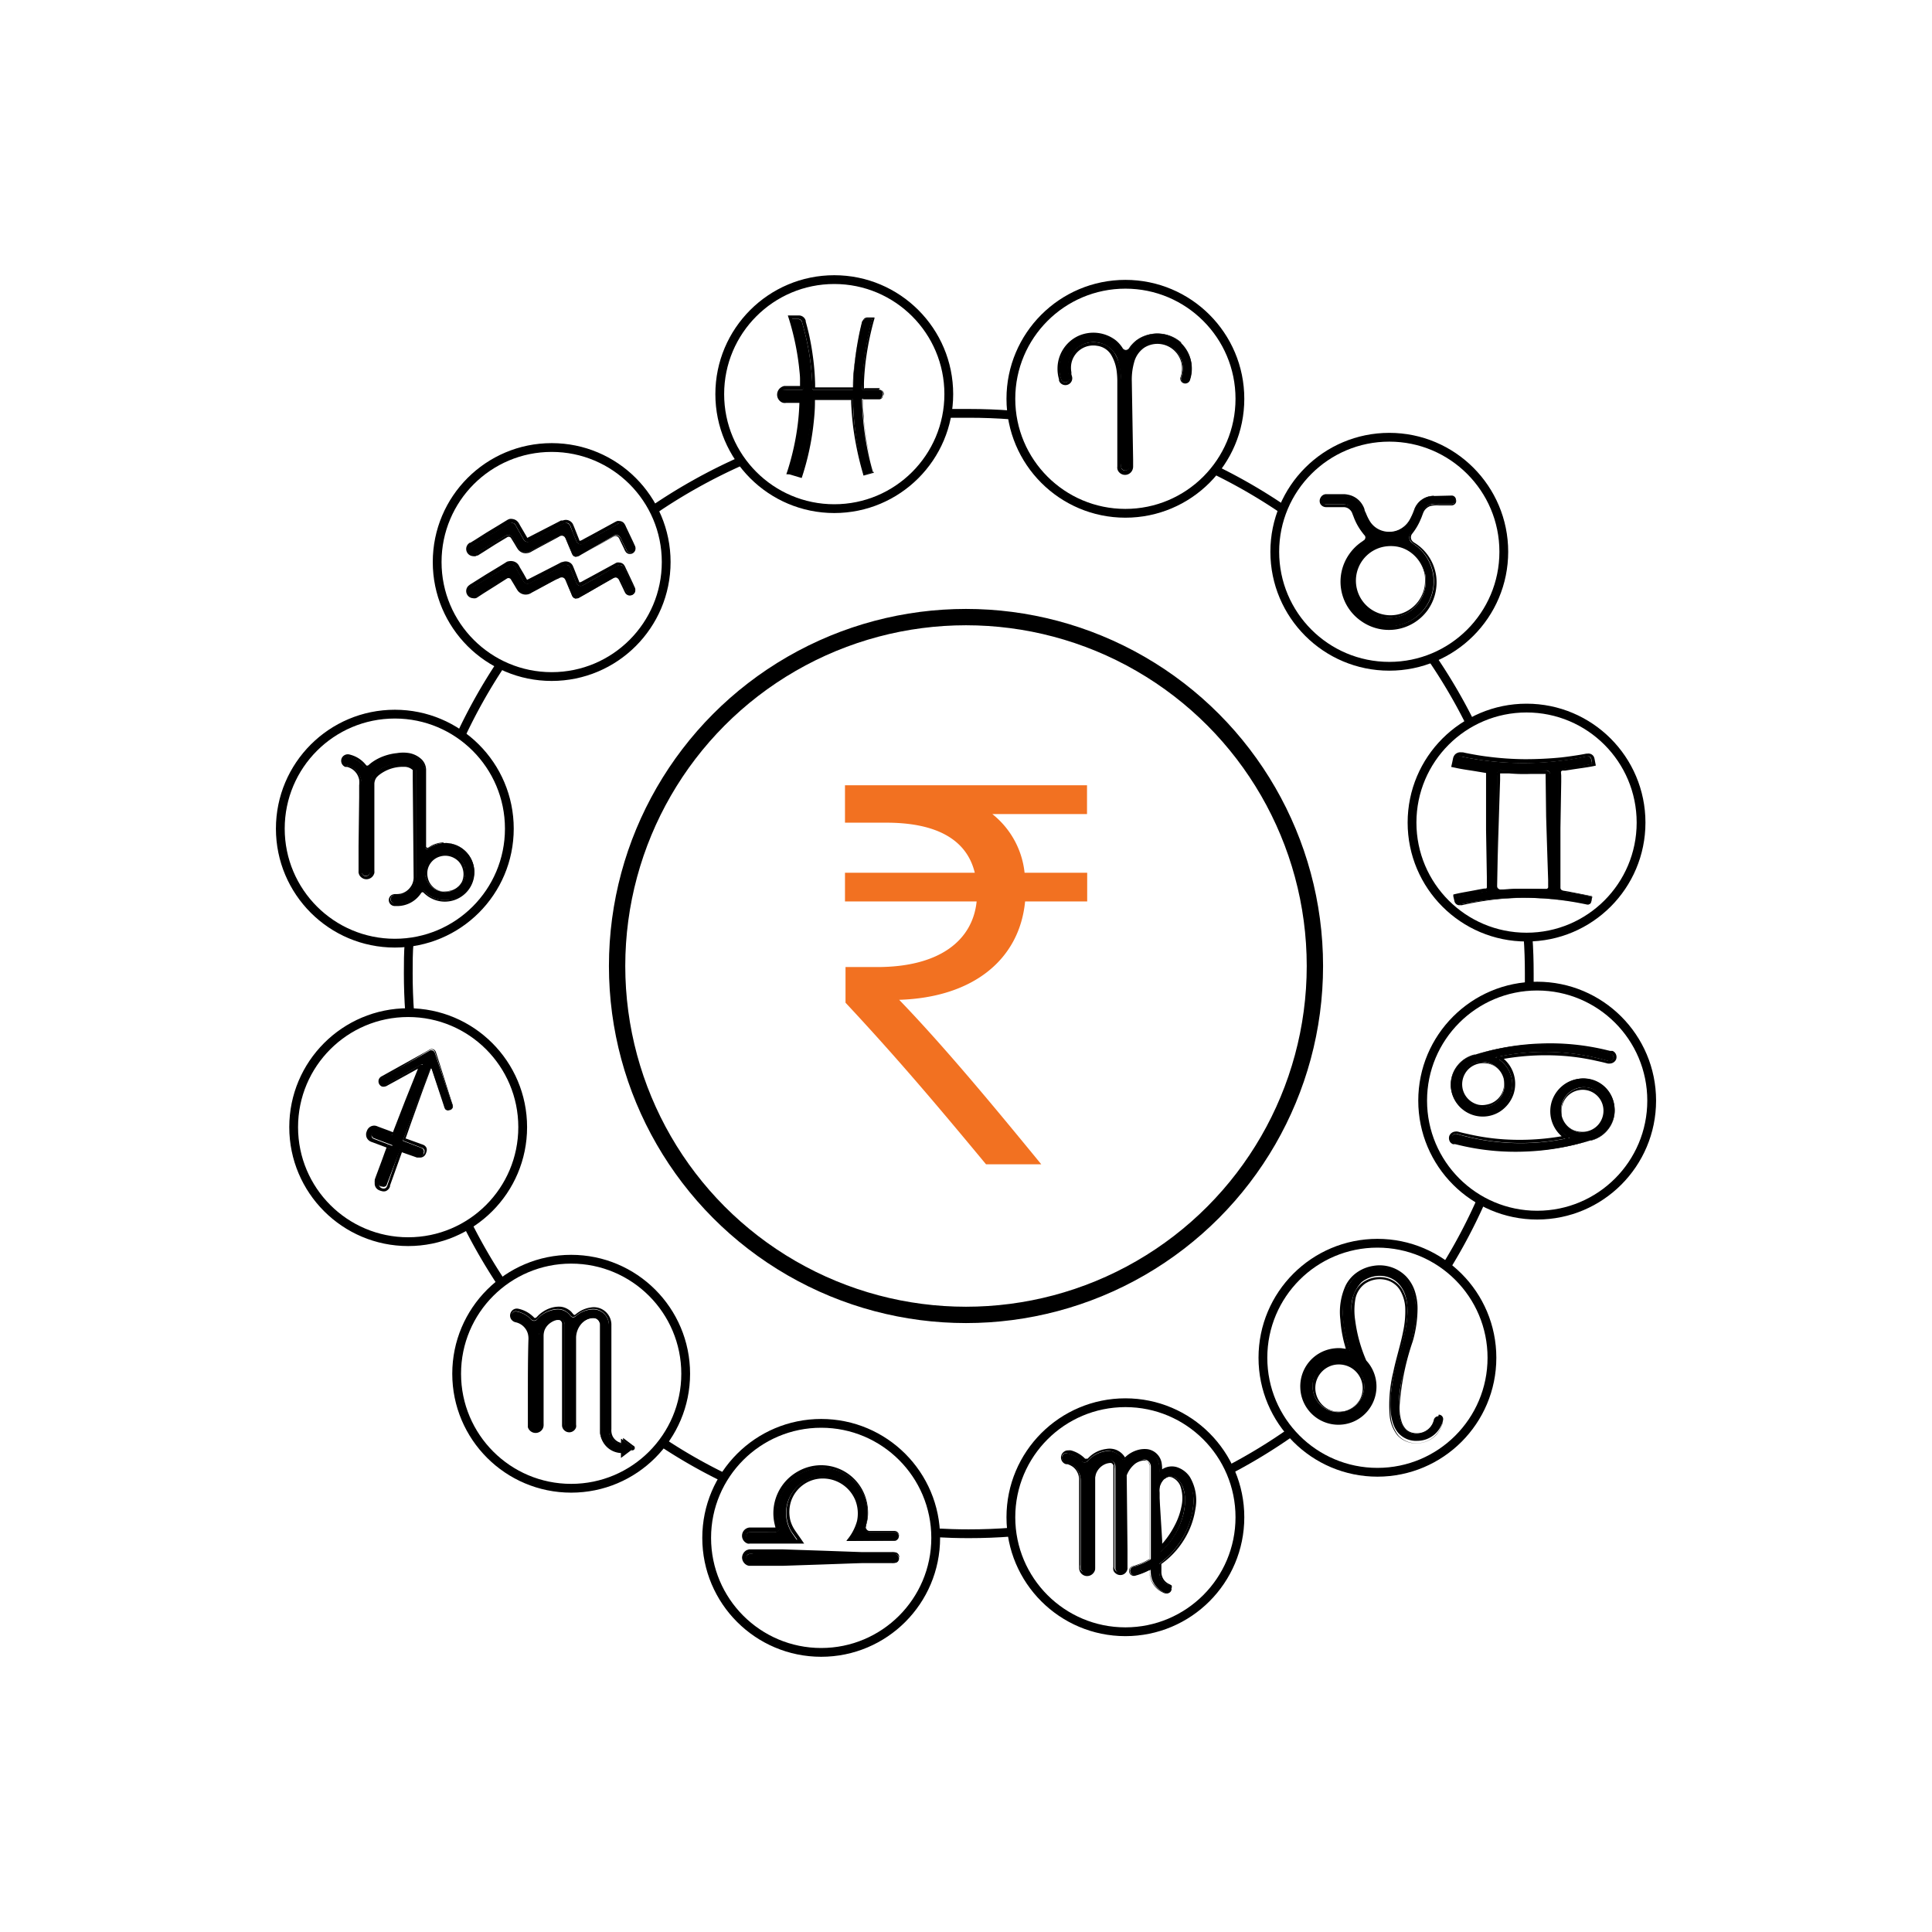 <svg id="Layer_1" data-name="Layer 1" xmlns="http://www.w3.org/2000/svg" viewBox="0 0 220 220"><defs><style>.cls-1{fill:#f27121;}.cls-2,.cls-3{fill:none;stroke:#000;stroke-miterlimit:10;}.cls-2{stroke-width:1.86px;}</style></defs><path class="cls-1" d="M123.78,92.7H113a9.84,9.84,0,0,1,3.67,6.68h7.13v3.27h-7.07c-.65,6.68-6,10.94-14.34,11.2,5.11,5.3,10.67,12,16.18,18.73h-6.29c-5.11-6.16-9.89-11.86-16-18.4v-4.06h3.6c7.07,0,10.87-3,11.33-7.47H96.22V99.38H111c-.92-3.8-4.39-5.7-10.08-5.7H96.22V89.42h27.56Z"/><circle class="cls-2" cx="110" cy="110" r="39.73"/><path d="M100.05,44.37H98.28a.08.08,0,0,1-.09-.08,32.63,32.63,0,0,1,1.11-7.8l0-.15h-.7a.46.46,0,0,0-.45.34,33.65,33.65,0,0,0-1,7.61.07.07,0,0,1-.08.08H92.6a.07.07,0,0,1-.08-.08,29.16,29.16,0,0,0-1.2-7.62.46.46,0,0,0-.45-.33h-.72l0,.17a28.41,28.41,0,0,1,1.29,7.78.08.08,0,0,1-.09.08h-2a.52.52,0,0,0-.52.52.51.51,0,0,0,.52.51h2a.09.09,0,0,1,.09.09,28.41,28.41,0,0,1-1.29,7.78l-.15.49,1,.3.15-.49a29.09,29.09,0,0,0,1.34-8.09.08.08,0,0,1,.08-.08h4.48a.08.08,0,0,1,.08.09,33.29,33.29,0,0,0,1.15,8.06l.13.5,1-.27-.14-.49a32.63,32.63,0,0,1-1.11-7.8.09.09,0,0,1,.09-.09h1.77a.51.51,0,0,0,.52-.51A.52.52,0,0,0,100.05,44.37Z"/><path d="M100.05,44.4H98.34s-.13,0-.16-.06c0-.23,0-.42,0-.63,0-.84.09-1.66.19-2.49a33.76,33.76,0,0,1,.94-4.89l0,0h-.71a.45.45,0,0,0-.43.43c-.12.46-.22.92-.32,1.39-.19.93-.34,1.87-.46,2.81s-.18,1.89-.21,2.84v.44a.14.14,0,0,1,0,.11c-.09,0-.13,0-.2,0H92.58a.12.12,0,0,1-.09-.08,1.37,1.37,0,0,1,0-.19v-.35a27.77,27.77,0,0,0-.79-5.64c-.11-.46-.23-.92-.36-1.37a.45.45,0,0,0-.45-.4h-.71l0-.06a29,29,0,0,1,1.17,5.46c0,.46.1.92.13,1.39l0,.69v.35a.33.33,0,0,1,0,.1.12.12,0,0,1-.07.1.72.72,0,0,1-.2,0H89.87c-.23,0-.48,0-.66.07a.46.46,0,0,0,.29.86h1.93c.1,0,.12.15.11.19,0,.93-.1,1.86-.21,2.78a29.78,29.78,0,0,1-1.24,5.44l0-.06L91,54l-.05,0a30.19,30.19,0,0,0,1.24-5.38c.12-.92.2-1.84.23-2.76l0-.34v-.09a.11.11,0,0,1,.07-.1.68.68,0,0,1,.19,0h4.32c.08,0,.16.08.14.14v.35c0,.92.09,1.84.2,2.76A34.61,34.61,0,0,0,98.47,54l0,0,1-.27,0,0a34.39,34.39,0,0,1-1.1-5.86c0-.5-.08-1-.1-1.49l0-.74v-.19c0-.08.08-.16.14-.13h.37c.5,0,1,0,1.49,0a.49.49,0,0,0,.37-.53A.5.5,0,0,0,100.05,44.4Zm0,0a.54.54,0,0,1,.54.47.55.55,0,0,1-.41.6c-.51,0-1,0-1.5,0h-.37c-.06,0-.07,0-.07.06v.18l0,.75c0,.49.07,1,.12,1.48.1,1,.24,2,.43,2.95s.43,1.93.7,2.89l0,.08-.09,0-1,.28-.1,0,0-.1a35.66,35.66,0,0,1-1.15-5.43c-.11-.92-.19-1.85-.23-2.78l0-.34c0-.07,0,0,0,.06a.09.09,0,0,0,.06,0s0,0,0,0H96.2l-1.39,0-1.38,0h-.82l.08,0a.2.2,0,0,0,.11-.17v.42c0,.94-.09,1.87-.2,2.8a29.87,29.87,0,0,1-1.19,5.46l-.12.37-.38-.11-1-.3L89.54,54l.13-.38a29.28,29.28,0,0,0,1.18-5.37c.11-.91.17-1.82.19-2.73v0h0v.05s0,.06,0,.09a.38.38,0,0,0,.27.22H89.5a1,1,0,0,1-.27,0,.79.79,0,0,1-.3-.12,1,1,0,0,1-.39-.51A1,1,0,0,1,89,44.07a1.11,1.11,0,0,1,.3-.12h2.09l-.09,0a.34.34,0,0,0-.2.26v-.36l0-.68c0-.46-.07-.92-.11-1.37a29.9,29.9,0,0,0-1.12-5.38l-.16-.5h1.23a.81.81,0,0,1,.81.61l0,.09c.13.46.25.93.36,1.4.21.93.37,1.88.49,2.83a27.72,27.72,0,0,1,.22,2.87v.5h0a.06.06,0,0,0,0,0,.16.16,0,0,0-.13-.11s0,0,0,0h.76l1.42,0,1.43,0h.83a.06.06,0,0,0,0,0s0,.08,0,.07v-.09l0-.36c0-.95.12-1.9.25-2.85s.29-1.89.5-2.82c.11-.46.21-.93.33-1.39a.74.74,0,0,1,.17-.36.55.55,0,0,1,.38-.16h.82l0,.1a33.31,33.31,0,0,0-1,4.87c-.1.82-.17,1.65-.2,2.48,0,.2,0,.43,0,.6s0,0,.11,0h1.71Z"/><path d="M71.9,165.12a.26.26,0,0,0,0-.41l-1.17-.88v.58A1.47,1.47,0,0,1,69.35,163V151a2,2,0,0,0-.41-1.24,1.78,1.78,0,0,0-1.5-.65,3.06,3.06,0,0,0-1.92.81.38.38,0,0,1-.55-.07,2,2,0,0,0-.24-.27,1.73,1.73,0,0,0-1.33-.47,3.27,3.27,0,0,0-2.26,1.15.43.43,0,0,1-.65,0,3.07,3.07,0,0,0-1.69-.92.5.5,0,0,0-.58.49h0a.51.51,0,0,0,.42.5,2.14,2.14,0,0,1,1.71,2.09v10.06a.51.51,0,0,0,.51.5h0a.51.51,0,0,0,.5-.5V152.34a2.23,2.23,0,0,1,.51-1.45,2.35,2.35,0,0,1,1.6-.83.75.75,0,0,1,.58.21.82.82,0,0,1,.26.61v11.57a.51.51,0,0,0,.51.5h0a.51.51,0,0,0,.5-.5v-9.83a2.64,2.64,0,0,1,.9-2,2.2,2.2,0,0,1,1.29-.53.73.73,0,0,1,.57.21.82.82,0,0,1,.27.61V163a2.47,2.47,0,0,0,2.38,2.46V166Z"/><path d="M71.88,165.1a.22.22,0,0,0,0-.37l-.38-.29-.77-.59,0,0v.6h0a1.51,1.51,0,0,1-1.27-.87,1.67,1.67,0,0,1-.13-.79v-12a1.82,1.82,0,0,0-.68-1.35,1.77,1.77,0,0,0-1.47-.35,3.2,3.2,0,0,0-1.44.62c-.11.07-.18.18-.33.23a.39.39,0,0,1-.4-.08,2.42,2.42,0,0,0-.57-.54,1.59,1.59,0,0,0-.73-.25,2.57,2.57,0,0,0-.78.06,3.35,3.35,0,0,0-1.39.71l-.28.28a.68.68,0,0,1-.33.24.47.47,0,0,1-.41-.1c-.11-.09-.19-.18-.29-.27a3.09,3.09,0,0,0-1.4-.67.45.45,0,0,0-.55.36.47.47,0,0,0,.37.55,2.18,2.18,0,0,1,1.34.85,2.32,2.32,0,0,1,.42,1.53v9.56a2.3,2.3,0,0,0,0,.38.44.44,0,0,0,.23.27.45.45,0,0,0,.61-.2.74.74,0,0,0,.05-.37v-9.16a4.77,4.77,0,0,1,.14-1.59,2.35,2.35,0,0,1,1-1.21,2.19,2.19,0,0,1,.76-.28.89.89,0,0,1,.79.15.9.9,0,0,1,.33.74v11.15c0,.27,0,.55.17.72a.46.46,0,0,0,.65-.06c.17-.19.09-.48.11-.74v-8c0-.54,0-1.06,0-1.6a2.65,2.65,0,0,1,.54-1.49,2.35,2.35,0,0,1,1.33-.87,1,1,0,0,1,.79,0,.85.85,0,0,1,.43.67v11.95a3,3,0,0,0,.07.79,2.47,2.47,0,0,0,2.28,1.85h0V166l0,0Zm0,0-1.16.89,0,0v-.66l0,0a2.54,2.54,0,0,1-2.35-1.89,2.79,2.79,0,0,1-.08-.81v-2.39l0-6.37,0-3.17a.71.71,0,0,0-.34-.54.59.59,0,0,0-.31-.07,1.49,1.49,0,0,0-.36,0,2.13,2.13,0,0,0-1.2.81,2.48,2.48,0,0,0-.48,1.38c0,.51,0,1.06,0,1.59l0,3.18,0,3.19,0,1.59v.4a.86.86,0,0,1,0,.29.76.76,0,0,1-.15.28.81.81,0,0,1-1.16.1.8.8,0,0,1-.29-.57v-1.21l0-1.6,0-3.18v-5.58a.45.45,0,0,0-.16-.37.35.35,0,0,0-.16-.08h-.1l-.16,0a1.77,1.77,0,0,0-.59.23,2,2,0,0,0-.51.42,1.84,1.84,0,0,0-.32.54,2,2,0,0,0-.1.64v2.39l0,6.37v1.19a2.11,2.11,0,0,1,0,.23.86.86,0,0,1-.09.35.92.92,0,0,1-1.7-.15.86.86,0,0,1,0-.17V159c0-2.12,0-4.25.06-6.37a2.31,2.31,0,0,0-.05-.71,1.78,1.78,0,0,0-.28-.61,1.85,1.85,0,0,0-1.12-.74.81.81,0,0,1-.5-.33.76.76,0,0,1-.12-.6.81.81,0,0,1,.33-.5.77.77,0,0,1,.6-.11,3.45,3.45,0,0,1,1.53.76l.16.14.12.13a.19.19,0,0,0,.16,0c.07,0,.29-.29.5-.45a3.58,3.58,0,0,1,1.51-.75,3.07,3.07,0,0,1,.86-.06,2,2,0,0,1,.83.3,1.91,1.91,0,0,1,.35.27l.25.3a.17.17,0,0,0,.18.05s.16-.13.27-.21a3.32,3.32,0,0,1,1.54-.63,2,2,0,0,1,2.33,1.89v1.6l0,6.37v4a1.62,1.62,0,0,0,.12.76,1.46,1.46,0,0,0,1.21.84l0,0v-.65l0,.05.77.58.38.29A.28.28,0,0,1,71.91,165.14Z"/><path d="M101.85,175.44H96.51l.54-.77a4,4,0,0,0,.58-1.17,4.15,4.15,0,1,0-7.39,1.15l.55.79H85.45a.5.5,0,0,1-.5-.5h0a.5.5,0,0,1,.5-.5H88.3a.46.46,0,0,0,.43-.61,5.29,5.29,0,0,1-.16-2.38,5.15,5.15,0,0,1,10.23.84,5.27,5.27,0,0,1-.23,1.54.46.46,0,0,0,.43.61h2.85a.5.5,0,0,1,.5.5h0A.5.5,0,0,1,101.85,175.44Z"/><path d="M101.85,175.47l-5.34,0h-.13l.07-.11a5.71,5.71,0,0,0,1.14-2.16,4.11,4.11,0,0,0-.2-2.38,4,4,0,0,0-3.74-2.46,3.81,3.81,0,0,0-3.55,2.53,4,4,0,0,0-.1,2.24,3.78,3.78,0,0,0,.44,1c.19.3.46.67.69,1l.44.64h-.78l-4.4,0h-1a.7.7,0,0,1-.25,0,.94.94,0,0,1,.23-1.83h2.94a0,0,0,0,0,0,0c0,.05-.07-.25-.11-.42a5.45,5.45,0,0,1,2.72-6,5.32,5.32,0,0,1,7.57,2.78,5.68,5.68,0,0,1,.35,2.2,4.61,4.61,0,0,1-.19,1.1c0,.18-.12.34,0,.49a.4.4,0,0,0,.38.24h2.75a.55.55,0,0,1,.51.23.52.52,0,0,1,0,.55A.51.51,0,0,1,101.85,175.47Zm0-.05a.48.48,0,0,0,.43-.26.5.5,0,0,0,0-.5.53.53,0,0,0-.46-.2H99a.49.49,0,0,1-.47-.29.57.57,0,0,1,0-.29c0-.1.06-.18.08-.27a5.53,5.53,0,0,0,.17-1.08,5.23,5.23,0,0,0-.37-2.14,5.11,5.11,0,0,0-9.72,3.06,3,3,0,0,1,.12.55.5.5,0,0,1-.35.45,10.37,10.37,0,0,1-1.11,0H85.69c-.19,0-.37,0-.5.08a.45.45,0,0,0,.12.8,3,3,0,0,0,.53,0h5l0,.07c-.24-.35-.49-.68-.71-1a4,4,0,0,1-.47-1.16,4.2,4.2,0,0,1,.16-2.48,4.13,4.13,0,0,1,3.91-2.67,4.18,4.18,0,0,1,3.9,2.67,4.29,4.29,0,0,1,.16,2.48,5.84,5.84,0,0,1-1.18,2.19l0-.05Z"/><path d="M102.35,177.44a.5.5,0,0,1-.5.51H85.45a.5.5,0,0,1-.5-.51h0a.5.5,0,0,1,.5-.5h16.4a.5.5,0,0,1,.5.5Z"/><path d="M102.38,177.44a.55.55,0,0,1-.29.49,1.61,1.61,0,0,1-.57.06h-1.13l-2.24,0-4.5.16-4.49.15-2.25,0-1.12,0h-.5a1,1,0,0,1-.25-.08,1,1,0,0,1-.54-.86,1,1,0,0,1,.54-.85l.25-.08h1.62l2.25,0,4.49.15,4.5.16,2.24,0h1.13a1.61,1.61,0,0,1,.57.06A.55.55,0,0,1,102.38,177.44Zm0,0a.48.48,0,0,0-.27-.42,1.38,1.38,0,0,0-.54-.05H85.79a1.35,1.35,0,0,0-.54,0,.45.45,0,0,0,0,.81,1.35,1.35,0,0,0,.54.05h15.73a1.38,1.38,0,0,0,.54,0A.48.48,0,0,0,102.33,177.44Z"/><path d="M51.24,126.38h0a.43.43,0,0,0,.28-.54l-2-5.94a.43.43,0,0,0-.63-.24l-5.42,3.13a.43.43,0,0,0-.16.59h0a.44.44,0,0,0,.6.16L48,121.2a.09.09,0,0,1,.13.11L45,129.47a0,0,0,0,1,0,0l-2.1-.8a.43.43,0,0,0-.56.25l0,.13a.44.44,0,0,0,.25.56l2.1.8a.05.05,0,0,1,0,0l-1.58,4.14a.44.44,0,0,0,.25.56l.13,0A.44.44,0,0,0,44,135l1.58-4.14s0,0,0,0l2.1.8a.43.43,0,0,0,.56-.25l0-.13a.44.44,0,0,0-.25-.56l-2.11-.8s0,0,0-.05l3.11-8.16a.09.09,0,0,1,.16,0l1.47,4.44A.43.43,0,0,0,51.24,126.38Z"/><path d="M51.23,126.36a.41.41,0,0,0,.28-.36,1.55,1.55,0,0,0-.13-.49l-.32-1-.65-2-.65-2-.16-.49c-.06-.16-.09-.34-.22-.43-.3-.23-.61.1-.9.24L44.92,122l-.89.52-.45.25a.43.43,0,0,0-.26.38.42.42,0,0,0,.24.37.44.44,0,0,0,.45-.08l.9-.51,1.78-1,.89-.52.22-.13.11-.06a.19.19,0,0,1,.15,0,.12.12,0,0,1,.1.13,1.27,1.27,0,0,1,0,.14l-.09.24-1.47,3.85-1.46,3.84,0,.12a.1.1,0,0,1-.1.07l-.07,0-.24-.09-.48-.18-1-.37a3.38,3.38,0,0,0-.48-.16.4.4,0,0,0-.37.21.55.55,0,0,0-.06.46c.06.15.21.2.37.26l1.93.73s.07,0,.08.08,0,.06,0,.09l0,.12-.09.24-.18.48-.37,1-.73,1.92a3.47,3.47,0,0,0-.17.48.39.39,0,0,0,.21.38.56.56,0,0,0,.45.06c.16-.06.22-.2.28-.37L45.47,131l.05-.12s0-.07.07-.07.06,0,.08,0l.24.09.48.19,1,.36a3,3,0,0,0,.47.17.4.4,0,0,0,.39-.2.57.57,0,0,0,.07-.47.54.54,0,0,0-.37-.28L46,129.92s0,0-.08,0,0-.07,0-.09l0-.12.1-.24.18-.48.37-1,1.46-3.85.73-1.92.19-.48a.49.49,0,0,1,.06-.13.13.13,0,0,1,.16,0,2.16,2.16,0,0,1,.1.25l.32,1,.65,2,.32,1a1.76,1.76,0,0,0,.18.47A.43.43,0,0,0,51.23,126.36Zm0,0a.47.47,0,0,1-.5-.14,1.81,1.81,0,0,1-.2-.48l-.33-1-.66-1.95-.33-1-.08-.21s0,0-.06.08l-.18.49-.72,1.93-1.39,3.87-.35,1-.17.48-.09.24,0,.13s0,0,0,0a.2.2,0,0,0,0-.13s-.08-.07-.08-.07h0l1.94.7a1.34,1.34,0,0,1,.28.12.71.71,0,0,1,.26.31.67.67,0,0,1,0,.4,1.54,1.54,0,0,1-.11.3.69.69,0,0,1-.68.38l-.19,0-.12,0-.25-.09-1-.35-.48-.17-.24-.09h0s0,0,0,0a.2.2,0,0,0,.11,0,.31.31,0,0,0,.19-.11l0,0,0,.12L44.41,135l0,.12a1.22,1.22,0,0,1-.1.2.93.93,0,0,1-.37.31.79.79,0,0,1-.48,0,1.5,1.5,0,0,1-.34-.12.82.82,0,0,1-.45-.82.86.86,0,0,1,0-.23l0-.12.08-.24.72-1.93.36-1,.18-.48.09-.24,0-.13,0,0a.45.45,0,0,0,0,.21.4.4,0,0,0,.18.26l.06,0h0l-1.93-.72a1.37,1.37,0,0,1-.32-.14.94.94,0,0,1-.34-.4,1,1,0,0,1-.05-.51,1.84,1.84,0,0,1,.13-.36.88.88,0,0,1,.85-.48.92.92,0,0,1,.25.06l.12.05.24.09,1,.37.48.19.24.09h0a.36.36,0,0,0-.3.06.29.29,0,0,0-.1.12l0,.05.05-.12,1.49-3.84,1.53-3.82.09-.24,0-.06v0s0,0,0,0a.22.22,0,0,0,.18.24.23.23,0,0,0,.15,0l0,0-.12.06-.22.12-.9.5-1.81,1-.9.49-.12.07a.55.55,0,0,1-.18.06.66.66,0,0,1-.37,0,.64.64,0,0,1-.38-.61.57.57,0,0,1,.12-.35.69.69,0,0,1,.26-.21l.45-.25.9-.5,3.6-2,.45-.26a.53.53,0,0,1,.57,0,.61.61,0,0,1,.18.24l.08.25.16.49.63,2,.63,2,.32,1a1.93,1.93,0,0,1,.13.5A.48.48,0,0,1,51.25,126.41Z"/><path d="M133.36,180.92a.5.5,0,0,0-.35-.47,1.55,1.55,0,0,1-1-1.46v-.84l0-.08a9.58,9.58,0,0,0,3.68-5.47c.5-2.14.1-4-1-4.93a2.07,2.07,0,0,0-1.83-.5,2.22,2.22,0,0,0-.85.44v-.5a1.94,1.94,0,0,0-.44-1.29,1.78,1.78,0,0,0-1.48-.63,3.18,3.18,0,0,0-2,.94.2.2,0,0,1-.32,0,1.86,1.86,0,0,0-.33-.41,1.71,1.71,0,0,0-1.33-.48,3.3,3.3,0,0,0-2.25,1.13.49.49,0,0,1-.71,0,3.1,3.1,0,0,0-1.65-.88.5.5,0,0,0-.16,1,2.15,2.15,0,0,1,1.72,2.1v10.05a.51.51,0,0,0,1,0V168.49a2.21,2.21,0,0,1,.51-1.46,2.32,2.32,0,0,1,1.6-.84.77.77,0,0,1,.57.21.84.84,0,0,1,.27.61v11.57a.5.5,0,0,0,1,0V168a2.75,2.75,0,0,1,2.19-1.81.79.79,0,0,1,.58.21.84.84,0,0,1,.27.61V177.5l-.05.09a8.17,8.17,0,0,1-1.95.82.47.47,0,0,0-.35.56V179a.48.48,0,0,0,.6.36,8.7,8.7,0,0,0,1.6-.61.1.1,0,0,1,.14.09V179a2.55,2.55,0,0,0,1.7,2.4.5.5,0,0,0,.67-.47Zm-.74-12.53a1.2,1.2,0,0,1,.46-.24,1.14,1.14,0,0,1,1,.31c.82.64,1.08,2.18.68,3.91a8.56,8.56,0,0,1-2.58,4.32.1.1,0,0,1-.16-.07v-6.8A1.82,1.82,0,0,1,132.62,168.39Z"/><path d="M133.33,180.92a.48.48,0,0,0-.16-.35,1.84,1.84,0,0,0-.37-.19,1.62,1.62,0,0,1-.61-.58A1.65,1.65,0,0,1,132,179v-.84h0l0-.07h0a9.53,9.53,0,0,0,3.81-6.19,5.15,5.15,0,0,0-.63-3.59,2.69,2.69,0,0,0-1.46-1.06,1.9,1.9,0,0,0-1.72.43l0,.05v-.08a4.6,4.6,0,0,0-.07-1.05,1.64,1.64,0,0,0-.53-.88,1.62,1.62,0,0,0-.93-.44,2.41,2.41,0,0,0-1,.11,3.1,3.1,0,0,0-1,.46,4.23,4.23,0,0,0-.4.34.24.24,0,0,1-.29,0c-.1-.05-.12-.15-.17-.21a1.77,1.77,0,0,0-1.84-.72,3.21,3.21,0,0,0-1.82,1c-.11.12-.27.29-.47.27a.66.66,0,0,1-.49-.25,3.19,3.19,0,0,0-.87-.57,3,3,0,0,0-.5-.17.54.54,0,0,0-.48,0,.47.47,0,0,0,0,.81c.14.06.34.08.5.15a2.77,2.77,0,0,1,.48.26,2.23,2.23,0,0,1,.69.83,2.35,2.35,0,0,1,.21,1v9.59a1.69,1.69,0,0,0,0,.51.45.45,0,0,0,.36.29.42.42,0,0,0,.42-.17.7.7,0,0,0,.1-.48v-9.59a3,3,0,0,1,.12-1.07,2.19,2.19,0,0,1,.58-.91,2.43,2.43,0,0,1,.92-.56,1.91,1.91,0,0,1,.54-.1.78.78,0,0,1,.53.15.91.91,0,0,1,.32.45,2.07,2.07,0,0,1,0,.55v11.19a.52.52,0,0,0,.17.45.47.47,0,0,0,.46.07.47.47,0,0,0,.29-.36V168h0a3.18,3.18,0,0,1,1.14-1.45,2.28,2.28,0,0,1,.86-.34,1.11,1.11,0,0,1,.48,0,.87.87,0,0,1,.4.26.88.88,0,0,1,.21.42c0,.17,0,.32,0,.47V177.5h0l0,.08h0a7.47,7.47,0,0,1-1.1.54c-.19.08-.39.15-.58.21s-.42.08-.53.25a.5.5,0,0,0,0,.55.45.45,0,0,0,.5.19,7.83,7.83,0,0,0,1.15-.4l.28-.12.14-.07a.13.13,0,0,1,.17,0,.2.2,0,0,1,0,.16v.16a1.53,1.53,0,0,0,0,.3,2.35,2.35,0,0,0,.47,1.1,2.49,2.49,0,0,0,.93.77.73.73,0,0,0,.57.1A.49.49,0,0,0,133.33,180.92Zm0,0a.53.53,0,0,1-.35.5.75.75,0,0,1-.6-.1,2.6,2.6,0,0,1-1.45-1.91c0-.1,0-.21,0-.31v-.16c0-.05,0-.1,0-.12s-.13,0-.23.07l-.28.13a7.59,7.59,0,0,1-1.16.41.55.55,0,0,1-.6-.23.59.59,0,0,1,0-.64.63.63,0,0,1,.28-.2l.29-.09.57-.2a6.91,6.91,0,0,0,1.09-.54l0,0,.05-.08v0c0-2.46,0-4.93,0-7.39l0-1.85v-.93c0-.15,0-.32,0-.43a.65.65,0,0,0-.17-.34.55.55,0,0,0-.3-.18.86.86,0,0,0-.39,0,2,2,0,0,0-.78.32,3.06,3.06,0,0,0-1,1.36l0-.07.09,8.52,0,1.07v1a.41.41,0,0,1,0,.11.84.84,0,0,1-.52.66.83.83,0,0,1-.83-.14.75.75,0,0,1-.26-.35,1,1,0,0,1,0-.38V178l0-4.27,0-4.26V167a.59.59,0,0,0,0-.14.45.45,0,0,0-.15-.21.31.31,0,0,0-.22-.06,2,2,0,0,0-.42.08,1.92,1.92,0,0,0-1.19,1.17,3.15,3.15,0,0,0-.09.42c0,.14,0,.31,0,.5v1.06c0,1.42,0,2.84,0,4.27l0,4.26v.2a.49.49,0,0,0,0,.12.87.87,0,0,1-.19.44.93.93,0,0,1-.86.35.91.91,0,0,1-.72-.59,1.16,1.16,0,0,1-.06-.4v-2.4l0-4.27,0-2.13v-1.06a1.87,1.87,0,0,0-.17-.89,1.74,1.74,0,0,0-.56-.7,2.24,2.24,0,0,0-.4-.22.86.86,0,0,0-.21-.07l-.13,0a.62.62,0,0,1-.19-.07.8.8,0,0,1,0-1.39.67.67,0,0,1,.41-.11,1.21,1.21,0,0,1,.33,0,3.56,3.56,0,0,1,1.5.84l.1.1,0,0a.28.28,0,0,0,.13,0,.12.12,0,0,0,.1,0l.06,0,.1-.1a3.39,3.39,0,0,1,2-1,2.1,2.1,0,0,1,1.16.1,2.08,2.08,0,0,1,.92.74l.07.12v0s0,0,0,0a3.73,3.73,0,0,1,.43-.36,3.47,3.47,0,0,1,1-.48,2.87,2.87,0,0,1,1.13-.1,1.92,1.92,0,0,1,1.6,1.48,4.06,4.06,0,0,1,.06,1.09l-.21-.1a2,2,0,0,1,1.85-.44,2.82,2.82,0,0,1,1.53,1.13,5.25,5.25,0,0,1,.63,3.67,9.22,9.22,0,0,1-1.31,3.51,9.39,9.39,0,0,1-2.56,2.73l0,0,0,.08V179a1.55,1.55,0,0,0,.21.78,1.51,1.51,0,0,0,.59.56,2.24,2.24,0,0,1,.37.2A.53.53,0,0,1,133.38,180.92Z"/><path d="M132.61,168.37a1.14,1.14,0,0,1,.55-.27,1.18,1.18,0,0,1,.61.13,2,2,0,0,1,.83.89,4.38,4.38,0,0,1,.31,2.4,8.37,8.37,0,0,1-1.95,4.42c-.14.15-.27.3-.42.45l-.22.21-.11.1a.16.16,0,0,1-.19.05c-.07,0-.08-.14-.08-.17v-5.94a8.29,8.29,0,0,1,0-1.22A1.82,1.82,0,0,1,132.61,168.37Zm0,0a1.72,1.72,0,0,0-.57,1,2.41,2.41,0,0,0,0,.6l0,.61.15,2.43.15,2.44,0,.61v.49s0,0,0,0a.13.13,0,0,0,0-.06.32.32,0,0,0-.17-.2.33.33,0,0,0-.26,0,.24.24,0,0,0-.12.07l0,0,.1-.1a1.89,1.89,0,0,0,.2-.2c.14-.14.26-.28.39-.43a10,10,0,0,0,1.28-1.92,7.8,7.8,0,0,0,.78-2.2,4.25,4.25,0,0,0-.14-2.32,1.81,1.81,0,0,0-.77-.87.92.92,0,0,0-.56-.14A1,1,0,0,0,132.64,168.41Z"/><path d="M163.78,161.29a.52.52,0,0,0-.5.42,2,2,0,0,1-1.92,1.55,1.72,1.72,0,0,1-1.47-.64c-.86-1.12-.81-3.73.16-7.35.09-.34.18-.68.28-1a29.64,29.64,0,0,0,.71-2.92c.5-2.78.09-4.73-1.27-6a3.87,3.87,0,0,0-1.79-.91,4.24,4.24,0,0,0-3.58.86,5,5,0,0,0-1.51,4,14.91,14.91,0,0,0,.76,4.39.24.24,0,0,1-.28.31,3.88,3.88,0,0,0-2,0,4,4,0,1,0,3.85,1v0a15.6,15.6,0,0,1-1.32-5.74,4.2,4.2,0,0,1,1.15-3.26,3.31,3.31,0,0,1,2.73-.65,2.87,2.87,0,0,1,1.33.68c1.07,1,1.39,2.63,1,5a27,27,0,0,1-.69,2.82c-.1.34-.19.69-.28,1-1.08,4-1.08,6.81,0,8.22a2.7,2.7,0,0,0,2.27,1,3,3,0,0,0,2.92-2.4.5.5,0,0,0-.5-.58Zm-10.69-.57a2.94,2.94,0,1,1,2.18-2.19A2.94,2.94,0,0,1,153.09,160.72Z"/><path d="M163.78,161.32a.47.47,0,0,0-.38.2,1.54,1.54,0,0,0-.16.44,2,2,0,0,1-2.32,1.29,1.67,1.67,0,0,1-.86-.4,2.15,2.15,0,0,1-.51-.81,5.43,5.43,0,0,1-.3-1.87,29.7,29.7,0,0,1,1.46-7.46,14,14,0,0,0,.5-3.75,6.42,6.42,0,0,0-.33-1.85,4.21,4.21,0,0,0-1-1.59,4,4,0,0,0-3.46-1.07,3.9,3.9,0,0,0-2.94,2.11,7,7,0,0,0-.5,3.7,15,15,0,0,0,.28,1.88c.07.3.15.61.23.92l.14.45.07.23a.31.31,0,0,1-.07.26.28.28,0,0,1-.26.09l-.23-.05a3.62,3.62,0,0,0-.46-.06,3.28,3.28,0,0,0-.94.05,3.8,3.8,0,0,0-1.7.76,3.88,3.88,0,0,0,.35,6.38,3.89,3.89,0,0,0,4.8-6h0a17,17,0,0,1-1.27-4.74,7.81,7.81,0,0,1,.08-2.46,3.1,3.1,0,0,1,1.27-2,3.34,3.34,0,0,1,2.38-.5,2.92,2.92,0,0,1,2,1.33,4.5,4.5,0,0,1,.62,2.37,11.11,11.11,0,0,1-.25,2.44c-.32,1.61-.87,3.16-1.22,4.75a15.61,15.61,0,0,0-.44,4.86,4.14,4.14,0,0,0,.87,2.24,2.77,2.77,0,0,0,2.18.88,3,3,0,0,0,2.15-1,2.92,2.92,0,0,0,.6-1c.05-.19.15-.4.07-.58A.5.5,0,0,0,163.78,161.32Zm0,0a.56.56,0,0,1,.5.34.58.58,0,0,1,0,.32c0,.1-.05.2-.08.3a3.17,3.17,0,0,1-.61,1.07,3.08,3.08,0,0,1-2.2,1,2.86,2.86,0,0,1-2.25-.9,4.21,4.21,0,0,1-.9-2.29,15.55,15.55,0,0,1,.41-4.9c.33-1.61.85-3.17,1.15-4.76a10.83,10.83,0,0,0,.22-2.4,4.33,4.33,0,0,0-.62-2.22,2.62,2.62,0,0,0-1.83-1.18,3,3,0,0,0-2.14.48,2.81,2.81,0,0,0-1.11,1.85,7.63,7.63,0,0,0,0,2.34,16.85,16.85,0,0,0,1.28,4.6l-.09-.12a4.36,4.36,0,0,1-1.31,7,4.34,4.34,0,0,1-6.13-3.77,4.34,4.34,0,0,1,3.6-4.5,4.6,4.6,0,0,1,1.05-.06l.52.07.22.06a.16.16,0,0,0-.14.05.13.13,0,0,0,0,.13l-.06-.2-.13-.47c-.09-.31-.17-.63-.23-.94a14,14,0,0,1-.27-1.93,7.28,7.28,0,0,1,.59-3.89,4,4,0,0,1,1.33-1.53,4.44,4.44,0,0,1,1.87-.73,4.23,4.23,0,0,1,3.69,1.2,4.49,4.49,0,0,1,1,1.68,6.39,6.39,0,0,1,.31,1.93,13.47,13.47,0,0,1-.55,3.79,28.79,28.79,0,0,0-1.5,7.41,5.22,5.22,0,0,0,.27,1.85,2.25,2.25,0,0,0,.49.78,1.6,1.6,0,0,0,.83.39,2,2,0,0,0,2.25-1.24,2,2,0,0,1,.16-.45A.53.53,0,0,1,163.78,161.27Z"/><path d="M153.09,160.74a3.18,3.18,0,0,1-1.15,0,3.25,3.25,0,0,1-1.09-.4,3,3,0,0,1-1.32-1.85,3.07,3.07,0,0,1,.35-2.24,3,3,0,0,1,1.85-1.34,3.54,3.54,0,0,1,1.17,0,3.22,3.22,0,0,1,1.08.41,3,3,0,0,1,1.32,1.86,2.78,2.78,0,0,1,0,1.15,2.81,2.81,0,0,1-.4,1.09A3,3,0,0,1,153.09,160.74Zm0-.05a2.75,2.75,0,0,0,1.76-1.32,2.65,2.65,0,0,0,.31-1.06,2.71,2.71,0,0,0-1.4-2.61,2.76,2.76,0,0,0-1.91-.26,2.69,2.69,0,0,0-1.59,1.08,2.67,2.67,0,0,0-.45,1.95,2.75,2.75,0,0,0,1.12,1.81,2.93,2.93,0,0,0,1,.43A3.3,3.3,0,0,0,153.08,160.69Z"/><path d="M167.92,120.11h0a3.5,3.5,0,1,0,2.38.29,25.89,25.89,0,0,1,12.87.43.44.44,0,0,0,.55-.3h0a.46.46,0,0,0-.31-.56A27,27,0,0,0,167.92,120.11Zm3.33,2.81a2.6,2.6,0,1,1-1.94-1.94A2.58,2.58,0,0,1,171.25,122.92Z"/><path d="M167.94,120.12h0v0a3.52,3.52,0,0,0-2,1.29,3.47,3.47,0,0,0,.25,4.44,3.43,3.43,0,0,0,4.41.54,3.45,3.45,0,0,0-.32-6l-.1,0,.11,0a25.9,25.9,0,0,1,11.22,0l.92.22.45.12a2,2,0,0,0,.45.1.42.42,0,0,0,.33-.24.4.4,0,0,0,0-.41c-.08-.13-.23-.16-.39-.2l-.45-.12a27.15,27.15,0,0,0-7.45-.9A28.38,28.38,0,0,0,167.94,120.12Zm0,0a27.79,27.79,0,0,1,7.43-1.29,27.33,27.33,0,0,1,7.53.73l.46.11.11,0,.06,0a.32.32,0,0,1,.09,0,.69.69,0,0,1,.3.23.77.77,0,0,1,.1.75.79.79,0,0,1-.62.45,1.08,1.08,0,0,1-.35,0l-.22-.06-.45-.11-.91-.2a25.26,25.26,0,0,0-3.68-.51,28.16,28.16,0,0,0-7.38.51l.09-.66a3.77,3.77,0,0,1,1.85,4.52,3.86,3.86,0,0,1-1.57,2,3.65,3.65,0,0,1-5.58-2.91,3.51,3.51,0,0,1,.73-2.31,3.58,3.58,0,0,1,2-1.3l0,0Z"/><path d="M171.27,122.91a3,3,0,0,1,0,1,3,3,0,0,1-.36,1,2.61,2.61,0,0,1-1.64,1.17,2.68,2.68,0,0,1-2-.31,2.6,2.6,0,0,1-1.18-1.64,2.75,2.75,0,0,1,0-1,2.85,2.85,0,0,1,.36-1,2.67,2.67,0,0,1,1.65-1.17,2.5,2.5,0,0,1,1,0,2.39,2.39,0,0,1,1,.36A2.59,2.59,0,0,1,171.27,122.91Zm0,0a2.46,2.46,0,0,0-1.18-1.56,2.22,2.22,0,0,0-.93-.27,2.32,2.32,0,0,0-1,.1,2.36,2.36,0,0,0-1.37,1.14,2.43,2.43,0,0,0-.23,1.69,2.4,2.4,0,0,0,1.76,1.78,2.24,2.24,0,0,0,.93,0,2.4,2.4,0,0,0,1.6-1,2.45,2.45,0,0,0,.38-.91A2.85,2.85,0,0,0,171.23,122.92Z"/><path d="M181.15,129.85h0a3.5,3.5,0,0,0,2.69-3.69,3.5,3.5,0,0,0-7,.29,3.51,3.51,0,0,0,1.91,3.11,25.89,25.89,0,0,1-12.87-.43.44.44,0,0,0-.55.3h0a.46.46,0,0,0,.31.56A27,27,0,0,0,181.15,129.85ZM177.82,127a2.61,2.61,0,0,1,3.13-3.13,2.58,2.58,0,0,1,1.94,1.94,2.61,2.61,0,0,1-3.13,3.13A2.56,2.56,0,0,1,177.82,127Z"/><path d="M181.13,129.84h0v0a3.52,3.52,0,0,0,2-1.29,3.43,3.43,0,0,0,.68-2.27,3.39,3.39,0,0,0-.94-2.17,3.42,3.42,0,0,0-4.4-.54,3.44,3.44,0,0,0-1.42,1.89,3.45,3.45,0,0,0,1.74,4.08l.1,0-.11,0a25.86,25.86,0,0,1-11.22,0l-.92-.22-.46-.12a1.47,1.47,0,0,0-.44-.1.4.4,0,0,0-.29.65c.08.13.23.16.39.2l.45.12a27.15,27.15,0,0,0,7.45.9A28.38,28.38,0,0,0,181.13,129.84Zm0,0a27.79,27.79,0,0,1-7.43,1.29,27.33,27.33,0,0,1-7.53-.73l-.46-.11-.11,0-.06,0a.32.32,0,0,1-.09,0,.79.79,0,0,1-.31-.23.8.8,0,0,1-.09-.75.79.79,0,0,1,.62-.45,1,1,0,0,1,.34,0l.23.06.45.11.91.2a25.26,25.26,0,0,0,3.68.51,28.16,28.16,0,0,0,7.38-.51l-.09.66a3.77,3.77,0,0,1-1.85-4.52,3.81,3.81,0,0,1,1.57-2,3.65,3.65,0,0,1,5.58,2.91,3.51,3.51,0,0,1-.73,2.31,3.58,3.58,0,0,1-2,1.3l0,0Z"/><path d="M177.8,127.05a3,3,0,0,1,0-1,2.8,2.8,0,0,1,.36-1,2.61,2.61,0,0,1,1.64-1.17,2.68,2.68,0,0,1,2,.31,2.6,2.6,0,0,1,1.18,1.64,2.75,2.75,0,0,1,0,1,2.85,2.85,0,0,1-.36,1A2.67,2.67,0,0,1,181,129a2.5,2.5,0,0,1-1,0,2.39,2.39,0,0,1-1-.36A2.59,2.59,0,0,1,177.8,127.05Zm0,0A2.46,2.46,0,0,0,179,128.6a2.22,2.22,0,0,0,.93.27,2.32,2.32,0,0,0,1-.1,2.36,2.36,0,0,0,1.37-1.14,2.43,2.43,0,0,0,.23-1.69,2.36,2.36,0,0,0-.95-1.41,2.34,2.34,0,0,0-1.74-.4,2.4,2.4,0,0,0-1.6,1,2.64,2.64,0,0,0-.39.91A3.12,3.12,0,0,0,177.84,127Z"/><path d="M180.82,102c-1-.21-2-.38-3-.5a.41.41,0,0,1-.35-.4V88a.41.41,0,0,1,.35-.4c1-.12,2-.29,3-.5l.48-.11-.12-.56a.41.41,0,0,0-.48-.31h0a34.41,34.41,0,0,1-14.43,0h0a.4.4,0,0,0-.47.31l-.12.56.47.11c1,.21,2,.38,3,.5a.42.42,0,0,1,.36.4v13.12a.42.42,0,0,1-.36.4c-1,.12-2,.29-3,.5l-.47.11.12.56a.4.4,0,0,0,.47.31h0a34.41,34.41,0,0,1,14.43,0h0a.41.41,0,0,0,.48-.31l.12-.56Zm-10.34-1.07V88.13a.4.4,0,0,1,.43-.4c.86.07,1.72.11,2.58.11s1.71,0,2.57-.11a.4.4,0,0,1,.43.4v12.78a.4.4,0,0,1-.43.4,34.05,34.05,0,0,0-5.15,0A.4.4,0,0,1,170.48,100.91Z"/><path d="M180.81,102l-2.57-.43-.33,0a.79.79,0,0,1-.32-.1.44.44,0,0,1-.18-.29c0-.11,0-.22,0-.33V88.07a.66.66,0,0,1,.06-.34.5.5,0,0,1,.29-.2l.32,0,.65-.11c.85-.15,1.72-.27,2.57-.45l0,0c-.1-.31,0-.79-.42-.84a10.14,10.14,0,0,0-1,.18c-.69.13-1.39.24-2.09.32a33.37,33.37,0,0,1-4.23.27,35.06,35.06,0,0,1-4.23-.26c-.71-.08-1.4-.2-2.1-.32-.34-.06-.71-.16-1-.18s-.31.51-.41.83l0-.06c.87.19,1.75.31,2.63.47l.66.11a1.47,1.47,0,0,1,.34.07.46.46,0,0,1,.24.27c.05.47,0,.9,0,1.35v10.7c0,.45,0,.88,0,1.35a.39.39,0,0,1-.24.26,1.51,1.51,0,0,1-.33.07l-.66.11c-.88.16-1.76.27-2.64.46l0,0,.11.52a.38.38,0,0,0,.31.33,9.75,9.75,0,0,0,1-.19c.7-.12,1.39-.23,2.1-.32a33.81,33.81,0,0,1,8.45,0c.71.08,1.4.2,2.1.32a9.75,9.75,0,0,0,1,.19.39.39,0,0,0,.32-.34l.11-.52,0,0Zm0-.05.48.1h0v0l-.1.52a.46.46,0,0,1-.37.39,8.51,8.51,0,0,1-1-.18c-.7-.12-1.4-.23-2.1-.31a34.94,34.94,0,0,0-4.21-.23,31.14,31.14,0,0,0-4.21.31c-.7.1-1.39.22-2.08.36l-.51.11-.26.06-.14,0h-.19a.6.6,0,0,1-.51-.5l-.12-.52,0-.2.2-.05c.87-.2,1.76-.33,2.64-.51l.67-.12c.28,0,.28,0,.31-.13s0,0,0-.08V99.87l-.09-5.35,0-5.35V88c.22.07-.46-.06-.86-.12-.89-.16-1.8-.26-2.67-.46l-.44-.09.1-.44.11-.52a.85.85,0,0,1,.07-.22,1.14,1.14,0,0,1,.15-.23.89.89,0,0,1,.49-.25,1.31,1.31,0,0,1,.28,0l.14,0,.26.06.51.1c.68.13,1.37.25,2.06.33a34.4,34.4,0,0,0,4.18.29,41.77,41.77,0,0,0,4.18-.2c.7-.08,1.39-.18,2.08-.29l.51-.09.26-.05.14,0a.45.45,0,0,1,.23,0,.65.65,0,0,1,.39.21.57.57,0,0,1,.12.18,1.83,1.83,0,0,1,.06.19l.1.52.05.26-.26.06c-.85.17-1.73.27-2.6.41l-.65.1-.3,0a.2.2,0,0,0-.13.09c-.06,0,0,.33,0,.53v.66l-.09,5.23,0,5.22v1.31c0,.11,0,.23,0,.32a.32.32,0,0,0,.14.24.82.82,0,0,0,.29.09l.33.05Z"/><path d="M170.46,100.91l0-9.62v-3a.82.82,0,0,1,0-.31.43.43,0,0,1,.22-.24.59.59,0,0,1,.32,0h.3l.6,0a21.35,21.35,0,0,0,2.4,0l1.2,0,.61,0a.46.46,0,0,1,.42.45v12.63a.66.66,0,0,1,0,.31.43.43,0,0,1-.21.23.59.59,0,0,1-.32,0l-.3,0-.6,0q-1.2,0-2.4,0l-1.2,0-.6,0A.43.43,0,0,1,170.46,100.91Zm0,0a.37.37,0,0,0,.35.37l.6,0c.4,0,.8-.06,1.2-.07.8,0,1.61,0,2.41,0l.6,0c.2,0,.43,0,.54,0a.29.29,0,0,0,.13-.16.3.3,0,0,0,0-.1v-.15l0-.6-.08-2.41-.15-4.81L176,88.13s0,.05.05,0l-.55,0-1.22,0a19.72,19.72,0,0,1-2.43-.06l-.61,0-.42,0a0,0,0,0,0,0,0s0,0,0,0v.15l0,.6-.08,2.41-.15,4.81Z"/><path d="M163.28,56.48A2.3,2.3,0,0,0,161.09,58a7.65,7.65,0,0,1-.59,1.28,2.74,2.74,0,0,1-4.7,0,8.13,8.13,0,0,1-.59-1.29A2.32,2.32,0,0,0,153,56.48h-2a.48.48,0,0,0-.48.47h0a.48.48,0,0,0,.48.48h2a1.39,1.39,0,0,1,1.31,1,6.79,6.79,0,0,0,1.28,2.26.79.79,0,0,1-.19,1.19,5.12,5.12,0,1,0,5.46,0,.79.79,0,0,1-.19-1.19A6.79,6.79,0,0,0,162,58.38a1.39,1.39,0,0,1,1.31-1h2a.47.47,0,0,0,.47-.48h0a.47.47,0,0,0-.47-.47Zm-1,8.86A4.18,4.18,0,1,1,159,62.06,4.19,4.19,0,0,1,162.25,65.34Z"/><path d="M163.28,56.51a2.3,2.3,0,0,0-1.72.77,2.27,2.27,0,0,0-.48.84,8,8,0,0,1-.39.91,2.83,2.83,0,0,1-1.37,1.38,2.76,2.76,0,0,1-1.94.15,2.71,2.71,0,0,1-1.56-1.16,5.51,5.51,0,0,1-.45-.87,8.27,8.27,0,0,0-.38-.91,2.28,2.28,0,0,0-1.55-1.06,5.32,5.32,0,0,0-1,0H151a.44.44,0,0,0-.32.68.44.44,0,0,0,.39.19h2a1.42,1.42,0,0,1,.92.35,1.85,1.85,0,0,1,.51.86,6.77,6.77,0,0,0,.93,1.71c.1.13.21.24.32.38a.76.76,0,0,1,.14.49.86.86,0,0,1-.18.48,1.62,1.62,0,0,1-.38.32,5.06,5.06,0,0,0-.08,8.31,5.08,5.08,0,0,0,8-4.72,5.11,5.11,0,0,0-1.84-3.35,4,4,0,0,0-.39-.29,1.05,1.05,0,0,1-.37-.33.81.81,0,0,1,0-1A6.28,6.28,0,0,0,161.69,59c.14-.3.21-.62.38-.91a1.47,1.47,0,0,1,.77-.62,3.31,3.31,0,0,1,1-.07h1.47a.45.45,0,0,0,.37-.25.44.44,0,0,0,0-.44.43.43,0,0,0-.39-.2Zm0,0,2,0a.53.53,0,0,1,.49.75.53.53,0,0,1-.43.29h-1.48a3.34,3.34,0,0,0-1,.08,1.36,1.36,0,0,0-.7.57c-.15.27-.23.61-.37.9a6.86,6.86,0,0,1-1,1.7.65.65,0,0,0,0,.77,1.14,1.14,0,0,0,.33.27c.15.09.28.19.42.29a5.33,5.33,0,0,1,2,3.46,5.48,5.48,0,0,1-1,3.93,5.45,5.45,0,0,1-7.53,1.21,5.45,5.45,0,0,1-1.41-7.57,5.45,5.45,0,0,1,1.5-1.49l.19-.14a.39.39,0,0,0,.1-.08.5.5,0,0,0,.09-.23.4.4,0,0,0-.06-.22l-.14-.16-.16-.21a6.72,6.72,0,0,1-1-1.83L154,58.5a.87.87,0,0,0-.07-.17,1,1,0,0,0-.23-.3,1,1,0,0,0-.68-.28l-2,0a.76.76,0,0,1-.65-.34.73.73,0,0,1,0-.73.74.74,0,0,1,.6-.41h.51l1,0h.5a2.37,2.37,0,0,1,.52.06,2.43,2.43,0,0,1,1.67,1.2,2.18,2.18,0,0,1,.21.47c0,.16.11.31.17.46a5.7,5.7,0,0,0,.42.86,2.53,2.53,0,0,0,1.47,1.13,2.66,2.66,0,0,0,1.86-.13A2.79,2.79,0,0,0,160.62,59a7.19,7.19,0,0,0,.39-.9,2.34,2.34,0,0,1,.5-.86A2.38,2.38,0,0,1,163.28,56.46Z"/><path d="M162.27,65.34a4.75,4.75,0,0,1,0,1.64,4.18,4.18,0,0,1-.63,1.51,4.23,4.23,0,0,1-2.67,1.8,4.81,4.81,0,0,1-1.65,0,4.23,4.23,0,0,1-1.52-.63A4.28,4.28,0,0,1,154,67a4.81,4.81,0,0,1,0-1.65A4.26,4.26,0,0,1,157.33,62,4.52,4.52,0,0,1,159,62a4,4,0,0,1,1.52.63A4.19,4.19,0,0,1,162.27,65.34Zm-.05,0a4.09,4.09,0,0,0-1.8-2.58,3.68,3.68,0,0,0-1.48-.54,4.3,4.3,0,0,0-1.56.08,3.94,3.94,0,1,0,4.16,6.12,4.09,4.09,0,0,0,.65-1.46A4.64,4.64,0,0,0,162.22,65.34Z"/><path d="M134.49,39.06a4,4,0,0,0-4.7-.54,3.4,3.4,0,0,0-1.18,1.14.5.5,0,0,1-.84,0,3.47,3.47,0,0,0-2-1.5,4,4,0,0,0-3.75.7,4,4,0,0,0-1.18,4.36.5.5,0,0,0,.71.26h0a.5.5,0,0,0,.24-.61,2.91,2.91,0,0,1,3.68-3.75,2.84,2.84,0,0,1,1.9,2.21,7.34,7.34,0,0,1,.27,2.06v9.69a.5.5,0,0,0,.51.5h0a.5.5,0,0,0,.5-.5V43.42c0-1.37.28-3.26,1.61-4a3,3,0,0,1,3.51.4,2.94,2.94,0,0,1,.74,3.12.49.49,0,0,0,.23.6h0a.51.51,0,0,0,.72-.27A4,4,0,0,0,134.49,39.06Z"/><path d="M134.47,39.08a4,4,0,0,0-4.11-.8,3.48,3.48,0,0,0-1.7,1.35.57.57,0,0,1-.46.3.52.52,0,0,1-.49-.27,3.36,3.36,0,0,0-.73-.82,4,4,0,0,0-4.16-.41,3.91,3.91,0,0,0-2,4.66.52.52,0,0,0,.3.41.46.46,0,0,0,.48-.07.47.47,0,0,0,.15-.46,4.75,4.75,0,0,1-.14-.54,3,3,0,0,1,0-1.12,3,3,0,0,1,1.21-1.84A3,3,0,0,1,125,39a2.7,2.7,0,0,1,1.87,1.13,5.29,5.29,0,0,1,.74,2.1,15.12,15.12,0,0,1,.08,2.23v8.32a1.51,1.51,0,0,0,0,.53.46.46,0,0,0,.4.27.48.48,0,0,0,.42-.24,1.14,1.14,0,0,0,.06-.53V43.36a7.8,7.8,0,0,1,.31-2.2,3.18,3.18,0,0,1,1.29-1.78,3.11,3.11,0,0,1,2.17-.35,2.91,2.91,0,0,1,1.82,1.22,3,3,0,0,1,.47,2.14,2.69,2.69,0,0,1-.14.54.46.46,0,0,0,.12.48.49.49,0,0,0,.49.11.51.51,0,0,0,.32-.39A3.9,3.9,0,0,0,134.47,39.08Zm0,0a4,4,0,0,1,1.06,4.12.58.58,0,0,1-.38.44.57.57,0,0,1-.57-.12.55.55,0,0,1-.15-.58,2.56,2.56,0,0,0,.13-.53,2.8,2.8,0,0,0-4.26-2.82,2.91,2.91,0,0,0-1.16,1.69,7.19,7.19,0,0,0-.26,2.13l.15,8.88v.83a1,1,0,0,1-.11.46.91.91,0,0,1-1.62,0,.84.84,0,0,1-.07-.24.74.74,0,0,1,0-.2V51.11l0-4.44,0-2.22V43.34a9.26,9.26,0,0,0-.07-1.05,4.81,4.81,0,0,0-.65-1.91,2.2,2.2,0,0,0-1.57-1,2.54,2.54,0,0,0-2.94,2,2.74,2.74,0,0,0,0,1c0,.08,0,.16,0,.24l.08.28a.78.78,0,0,1-1.07.89.79.79,0,0,1-.33-.27.82.82,0,0,1-.09-.19l0-.14a4.17,4.17,0,0,1-.17-1.16,4.11,4.11,0,0,1,2.33-3.76,4.19,4.19,0,0,1,4.32.49,3.81,3.81,0,0,1,.75.85.43.43,0,0,0,.77,0,3.59,3.59,0,0,1,1.75-1.37A4.1,4.1,0,0,1,134.51,39Z"/><path d="M65.64,63.38l-.17,0a.53.53,0,0,1-.3-.29l-.75-1.82a.5.5,0,0,0-.7-.26l-3.37,1.77A1,1,0,0,1,59,62.37l-.68-1.2a.51.51,0,0,0-.69-.18l-3.46,2.06a.49.49,0,0,1-.69-.17h0a.5.5,0,0,1,.17-.69L58,59.6a.46.46,0,0,1,.38-.05.52.52,0,0,1,.31.23l.94,1.67a.52.52,0,0,0,.68.2l3.91-2.06a.47.47,0,0,1,.4,0,.52.52,0,0,1,.3.28l.73,1.79a.51.51,0,0,0,.72.24l4-2.27a.49.49,0,0,1,.39-.05.48.48,0,0,1,.31.26l1.2,2.4a.5.5,0,0,1-.23.67h0a.5.5,0,0,1-.67-.22l-.72-1.45A.51.51,0,0,0,69.9,61l-4,2.32A.57.57,0,0,1,65.64,63.38Z"/><path d="M65.64,63.41a.58.58,0,0,1-.38-.15,1.09,1.09,0,0,1-.19-.35l-.31-.72-.3-.72a1.28,1.28,0,0,0-.17-.33A.46.46,0,0,0,64,61a.57.57,0,0,0-.34.11l-.34.19-.69.37-1.38.74-.69.38a1.29,1.29,0,0,1-.8.21,1.13,1.13,0,0,1-.76-.42c-.17-.24-.28-.45-.42-.68l-.4-.65a.32.32,0,0,0-.45-.06L56.39,62l-1.32.84-.67.42-.09,0-.14.07a.8.8,0,0,1-.31,0,.82.82,0,0,1-.5-1.43l.13-.1.08,0,.17-.11.33-.2,1.32-.84,1.34-.81.67-.41.33-.2a1.25,1.25,0,0,1,.28-.13.82.82,0,0,1,.35,0,.94.94,0,0,1,.62.34.61.61,0,0,1,.1.14l.05.08.09.17.4.68.39.67a.16.16,0,0,1,0,.05h.07l2.76-1.42.7-.36.34-.18.09,0,.05,0,.07,0a1,1,0,0,1,.35-.07.91.91,0,0,1,.64.27.81.81,0,0,1,.19.29l.08.18.29.73.29.73.06.17s0,0,0,0a.11.11,0,0,0,.09,0s.05,0,.2-.08l.34-.19.69-.37,2.75-1.5.21-.1a.9.9,0,0,1,.28,0,.72.72,0,0,1,.5.24,1.46,1.46,0,0,1,.22.39l.17.36.67,1.41.16.36a.69.69,0,0,1,.09.46.63.63,0,0,1-.71.53.58.58,0,0,1-.4-.24,1.86,1.86,0,0,1-.19-.37l-.34-.7-.17-.36a.69.69,0,0,0-.2-.29.47.47,0,0,0-.31-.08,1.18,1.18,0,0,0-.33.15l-1.36.77L67,62.7l-.69.39-.34.19A.69.69,0,0,1,65.64,63.41Zm0,0a.72.72,0,0,0,.35-.13l.33-.2.68-.39,1.36-.78,1.35-.78a1.14,1.14,0,0,1,.37-.17.51.51,0,0,1,.39.1.66.66,0,0,1,.23.32l.18.35.35.7a2.16,2.16,0,0,0,.18.34.47.47,0,0,0,.31.18.48.48,0,0,0,.52-.4.58.58,0,0,0-.08-.36L72,61.79l-.7-1.4a7.3,7.3,0,0,0-.36-.68.49.49,0,0,0-.67,0l-2.71,1.56-.68.39-.34.2a.79.79,0,0,1-.38.14.58.58,0,0,1-.39-.15.86.86,0,0,1-.19-.35l-.3-.72L65,60a1,1,0,0,0-.18-.32.39.39,0,0,0-.32-.13.59.59,0,0,0-.34.12l-.35.18-.69.37-2.77,1.46a.57.57,0,0,1-.73-.27l-.39-.68-.38-.69c-.07-.1-.13-.23-.19-.33a.47.47,0,0,0-.31-.16.49.49,0,0,0-.34.1l-.34.2-.67.4-1.34.8-1.35.8c-.22.13-.46.26-.66.4a.47.47,0,0,0,.62.7l.67-.4,1.35-.8L57.59,61a.56.56,0,0,1,.75.14l.39.69c.13.22.25.46.39.67a1,1,0,0,0,.64.37,1.1,1.1,0,0,0,.72-.18l.7-.37,1.38-.72.69-.37L63.6,61a.66.66,0,0,1,.39-.11.51.51,0,0,1,.36.17,1.73,1.73,0,0,1,.18.36l.29.72.3.73a1,1,0,0,0,.18.33A.52.52,0,0,0,65.64,63.36Z"/><path d="M65.64,68.14a.51.51,0,0,1-.17,0,.52.52,0,0,1-.3-.28L64.42,66a.5.5,0,0,0-.7-.25l-3.37,1.77A1,1,0,0,1,59,67.13l-.68-1.2a.5.5,0,0,0-.69-.18l-3.46,2.06a.5.5,0,0,1-.69-.17h0a.5.5,0,0,1,.17-.69L58,64.36a.5.5,0,0,1,.38-.06.53.53,0,0,1,.31.24l.94,1.67a.51.51,0,0,0,.68.19l3.91-2.06a.51.51,0,0,1,.4,0,.49.49,0,0,1,.3.28l.73,1.78a.51.51,0,0,0,.72.25l4-2.28a.48.48,0,0,1,.39,0,.49.49,0,0,1,.31.25l1.2,2.4a.51.51,0,0,1-.23.68h0a.5.5,0,0,1-.67-.23L70.61,66a.51.51,0,0,0-.71-.21l-4,2.31A.47.47,0,0,1,65.64,68.14Z"/><path d="M65.64,68.16a.54.54,0,0,1-.38-.15.92.92,0,0,1-.19-.35l-.31-.72-.3-.72a1.28,1.28,0,0,0-.17-.33.41.41,0,0,0-.31-.14.57.57,0,0,0-.34.11L63.3,66l-.69.37-1.38.75-.69.37a1.17,1.17,0,0,1-.8.21,1.15,1.15,0,0,1-.76-.41c-.17-.24-.28-.45-.42-.68l-.4-.66a.33.33,0,0,0-.45-.06l-1.32.84-1.32.83L54.4,68l-.09.06a.59.59,0,0,1-.14.06.81.81,0,0,1-.31,0,.82.82,0,0,1-.5-1.43l.13-.1.08-.06.17-.1.33-.21,1.32-.83,1.34-.81.67-.41.33-.21A1.25,1.25,0,0,1,58,63.9a1,1,0,0,1,.35,0,1,1,0,0,1,.72.47l.05.09.09.17.4.67L60,66l0,0h.07l2.76-1.41.7-.36.34-.18L64,64,64,64l.07,0a.84.84,0,0,1,.35-.07.94.94,0,0,1,.64.26.91.91,0,0,1,.19.29l.08.19.29.73.29.73.06.17s0,0,0,0a.13.13,0,0,0,.09,0s.05,0,.2-.08l.34-.19.69-.37,2.75-1.5a1,1,0,0,1,.21-.1.68.68,0,0,1,.28,0,.71.71,0,0,1,.5.23,1.49,1.49,0,0,1,.22.4l.17.35.67,1.42.16.36a.69.69,0,0,1,.09.46.64.64,0,0,1-.71.53.66.66,0,0,1-.4-.24,2.62,2.62,0,0,1-.19-.37l-.34-.71-.17-.35a.63.63,0,0,0-.2-.29.38.38,0,0,0-.31-.08,1.18,1.18,0,0,0-.33.15l-1.36.77L67,67.46l-.69.38L66,68A.62.62,0,0,1,65.64,68.16Zm0,0A.7.7,0,0,0,66,68l.33-.2L67,67.4l1.36-.78,1.35-.79a1,1,0,0,1,.37-.16.5.5,0,0,1,.39.09.74.74,0,0,1,.23.33l.18.35.35.7a3.65,3.65,0,0,0,.18.34.46.46,0,0,0,.31.17.47.47,0,0,0,.52-.4.55.55,0,0,0-.08-.35L72,66.55l-.7-1.4a5.43,5.43,0,0,0-.36-.68.49.49,0,0,0-.67,0L67.54,66l-.68.39-.34.19a.71.71,0,0,1-.38.15.58.58,0,0,1-.39-.15.93.93,0,0,1-.19-.35l-.3-.73-.3-.72a1,1,0,0,0-.18-.33.46.46,0,0,0-.32-.13.78.78,0,0,0-.34.12l-.35.19-.69.36-2.77,1.46a.56.56,0,0,1-.73-.27l-.39-.68-.38-.68c-.07-.11-.13-.24-.19-.33a.47.47,0,0,0-.31-.16.48.48,0,0,0-.34.09l-.34.2L57,65l-1.34.8-1.35.8c-.22.14-.46.27-.66.41a.47.47,0,0,0,0,.64.48.48,0,0,0,.66,0l.67-.4,1.35-.8,1.34-.8a.55.55,0,0,1,.75.14l.39.68c.13.23.25.47.39.68a1,1,0,0,0,.64.36,1,1,0,0,0,.72-.18l.7-.36,1.38-.73.7-.36.34-.18a.67.67,0,0,1,.39-.12.52.52,0,0,1,.36.18,1.66,1.66,0,0,1,.18.35l.29.73.3.72a1.22,1.22,0,0,0,.18.34A.51.51,0,0,0,65.64,68.11Z"/><path d="M50.51,96a3.31,3.31,0,0,0-1.77.64.22.22,0,0,1-.34-.17V87.68a1.54,1.54,0,0,0-.51-1.11,3,3,0,0,0-2.16-.71A5.74,5.74,0,0,0,42,87.29a.36.36,0,0,1-.52,0,3.13,3.13,0,0,0-1.84-1.13.51.51,0,0,0-.62.49h0a.51.51,0,0,0,.42.49,2.15,2.15,0,0,1,1.72,2.1v10a.5.5,0,0,0,.5.5h0a.5.5,0,0,0,.5-.5v-10h0a1.79,1.79,0,0,1,.47-1.12,4.73,4.73,0,0,1,3.1-1.21,2,2,0,0,1,1.43.44.57.57,0,0,1,.2.38V99.75a2.14,2.14,0,0,1-2.14,2.14H45a.51.51,0,0,0-.51.5h0a.51.51,0,0,0,.51.51h.29a3.13,3.13,0,0,0,2.6-1.4.27.27,0,0,1,.42,0,3.25,3.25,0,0,0,2.4,1A3.29,3.29,0,0,0,54,99.18,3.32,3.32,0,0,0,50.51,96Zm.79,5.48a2.29,2.29,0,1,1,1.59-1.58A2.25,2.25,0,0,1,51.3,101.43Z"/><path d="M50.51,96a3.2,3.2,0,0,0-1.32.35l-.29.18-.14.1a.25.25,0,0,1-.39-.24V87.71a1.52,1.52,0,0,0-.58-1.18A2.54,2.54,0,0,0,46.56,86a3.88,3.88,0,0,0-1.36,0,5.56,5.56,0,0,0-1.34.31,5.46,5.46,0,0,0-1.23.62,4.43,4.43,0,0,0-.54.43.44.44,0,0,1-.35.12.54.54,0,0,1-.3-.21,3.22,3.22,0,0,0-1.07-.83,3.83,3.83,0,0,0-.65-.22.5.5,0,0,0-.56.22.46.46,0,0,0,.1.58.62.62,0,0,0,.3.12l.34.11a2.24,2.24,0,0,1,1,.91,2.41,2.41,0,0,1,.3,1.36v9.7a.49.49,0,0,0,.29.52.45.45,0,0,0,.55-.19c.12-.17.06-.42.08-.65v-9.7a1.66,1.66,0,0,1,.19-.69,1.55,1.55,0,0,1,.44-.55,4.49,4.49,0,0,1,.57-.4A5.15,5.15,0,0,1,46,86.82a1.84,1.84,0,0,1,1.28.54.55.55,0,0,1,.12.35V99.84a2.17,2.17,0,0,1-.49,1.29,2.23,2.23,0,0,1-1.18.74,3.16,3.16,0,0,1-.69.06.5.5,0,0,0-.54.29.46.46,0,0,0,.18.56c.18.13.43.07.66.08a3.09,3.09,0,0,0,2.35-1.22c.08-.08.12-.2.25-.26a.29.29,0,0,1,.35.08,3.1,3.1,0,0,0,.51.45,3.27,3.27,0,0,0,3.85-.11,3.2,3.2,0,0,0,1.25-2.35A3.29,3.29,0,0,0,50.51,96Zm0,0a3.33,3.33,0,0,1,2.23,5.95,3.37,3.37,0,0,1-2.67.67,3.42,3.42,0,0,1-1.31-.53,4.06,4.06,0,0,1-.55-.46.16.16,0,0,0-.19,0,.19.19,0,0,0-.07.08l-.11.15a3.24,3.24,0,0,1-2.47,1.31H45a.68.68,0,0,1-.68-.93.71.71,0,0,1,.3-.34.9.9,0,0,1,.43-.09,2.63,2.63,0,0,0,.64-.06,1.94,1.94,0,0,0,1-.67,1.85,1.85,0,0,0,.41-1.14L47,88.75V87.69h0s0,0,0,0a1.38,1.38,0,0,0-1-.37,4.39,4.39,0,0,0-2.92,1l-.11.11-.08.08a1.93,1.93,0,0,0-.13.21,1.37,1.37,0,0,0-.13.5V92.6l0,5.55v1a1.49,1.49,0,0,1,0,.26,1.08,1.08,0,0,1-.13.29.92.92,0,0,1-1.1.36,1,1,0,0,1-.47-.4,1.18,1.18,0,0,1-.1-.3.81.81,0,0,1,0-.15v-.09l0-2.77.07-5.55,0-1.38a3.09,3.09,0,0,0,0-.63,2,2,0,0,0-.21-.57,1.83,1.83,0,0,0-.88-.79,1.42,1.42,0,0,0-.29-.1l-.08,0-.12,0a.75.75,0,0,1-.37-1.07.77.77,0,0,1,.86-.34,3.66,3.66,0,0,1,.7.25,3.38,3.38,0,0,1,1.14.91l.09.1.07,0a.2.2,0,0,0,.16-.06,4.81,4.81,0,0,1,.57-.44,5.6,5.6,0,0,1,1.28-.62,6.09,6.09,0,0,1,1.38-.3,4.23,4.23,0,0,1,1.42,0,2.77,2.77,0,0,1,1.29.62,1.69,1.69,0,0,1,.61,1.28l0,5.54,0,2.77v.35a.18.18,0,0,0,.14.22c.1,0,.18-.07.28-.13a3.14,3.14,0,0,1,.31-.18A3.25,3.25,0,0,1,50.51,95.93Z"/><path d="M51.31,101.46a2.32,2.32,0,0,1-2.86-1.6,2.37,2.37,0,0,1,.2-1.77A2.32,2.32,0,0,1,50.05,97a2.34,2.34,0,0,1,2.66,3.39A2.28,2.28,0,0,1,51.31,101.46Zm0,0a2.1,2.1,0,0,0,1.31-1.09,2.17,2.17,0,0,0,0-1.64,2.06,2.06,0,0,0-.42-.66,2.16,2.16,0,0,0-.62-.43,2.08,2.08,0,0,0-1.43-.12,2,2,0,0,0-1.46,2.31,2,2,0,0,0,1.7,1.68A2.61,2.61,0,0,0,51.3,101.41Z"/><circle class="cls-3" cx="95" cy="44.88" r="13.04"/><circle class="cls-3" cx="128.15" cy="45.41" r="13.04"/><circle class="cls-3" cx="158.2" cy="62.83" r="13.04"/><circle class="cls-3" cx="44.96" cy="94.36" r="13.04"/><circle class="cls-3" cx="62.82" cy="64" r="13.04"/><circle class="cls-3" cx="46.48" cy="128.35" r="13.04"/><circle class="cls-3" cx="65.04" cy="156.43" r="13.04"/><circle class="cls-3" cx="93.51" cy="175.12" r="13.04"/><circle class="cls-3" cx="128.15" cy="172.77" r="13.04"/><circle class="cls-3" cx="156.85" cy="154.61" r="13.04"/><circle class="cls-3" cx="175.04" cy="125.33" r="13.04"/><circle class="cls-3" cx="173.83" cy="93.67" r="13.04"/><path class="cls-3" d="M84.42,52.49a63.37,63.37,0,0,0-10,5.57"/><path class="cls-3" d="M146.09,58a62.42,62.42,0,0,0-7.73-4.48"/><path class="cls-3" d="M174,106.71c.1,1.37.14,2.74.14,4.13,0,.5,0,1,0,1.5"/><path class="cls-3" d="M147,163.09a62.29,62.29,0,0,1-6.95,4.24"/><path class="cls-3" d="M82.43,168.25a60.72,60.72,0,0,1-7-4"/><path class="cls-3" d="M46.65,115.31c-.11-1.48-.16-3-.16-4.47,0-1.19,0-2.37.1-3.55"/><path class="cls-3" d="M57,75.68a62.48,62.48,0,0,0-4.53,8.07"/><path class="cls-3" d="M57.1,146.09a64.42,64.42,0,0,1-3.83-6.6"/><path class="cls-3" d="M106.53,174.54c1.25.07,2.5.11,3.77.11,1.66,0,3.3-.06,4.92-.19"/><path class="cls-3" d="M168.66,136.7a62.39,62.39,0,0,1-3.95,7.51"/><path class="cls-3" d="M167.41,82.33a62.83,62.83,0,0,0-4.34-7.4"/><path class="cls-3" d="M107.85,47.07c.81,0,1.63,0,2.45,0,1.66,0,3.31.06,4.94.19"/></svg>